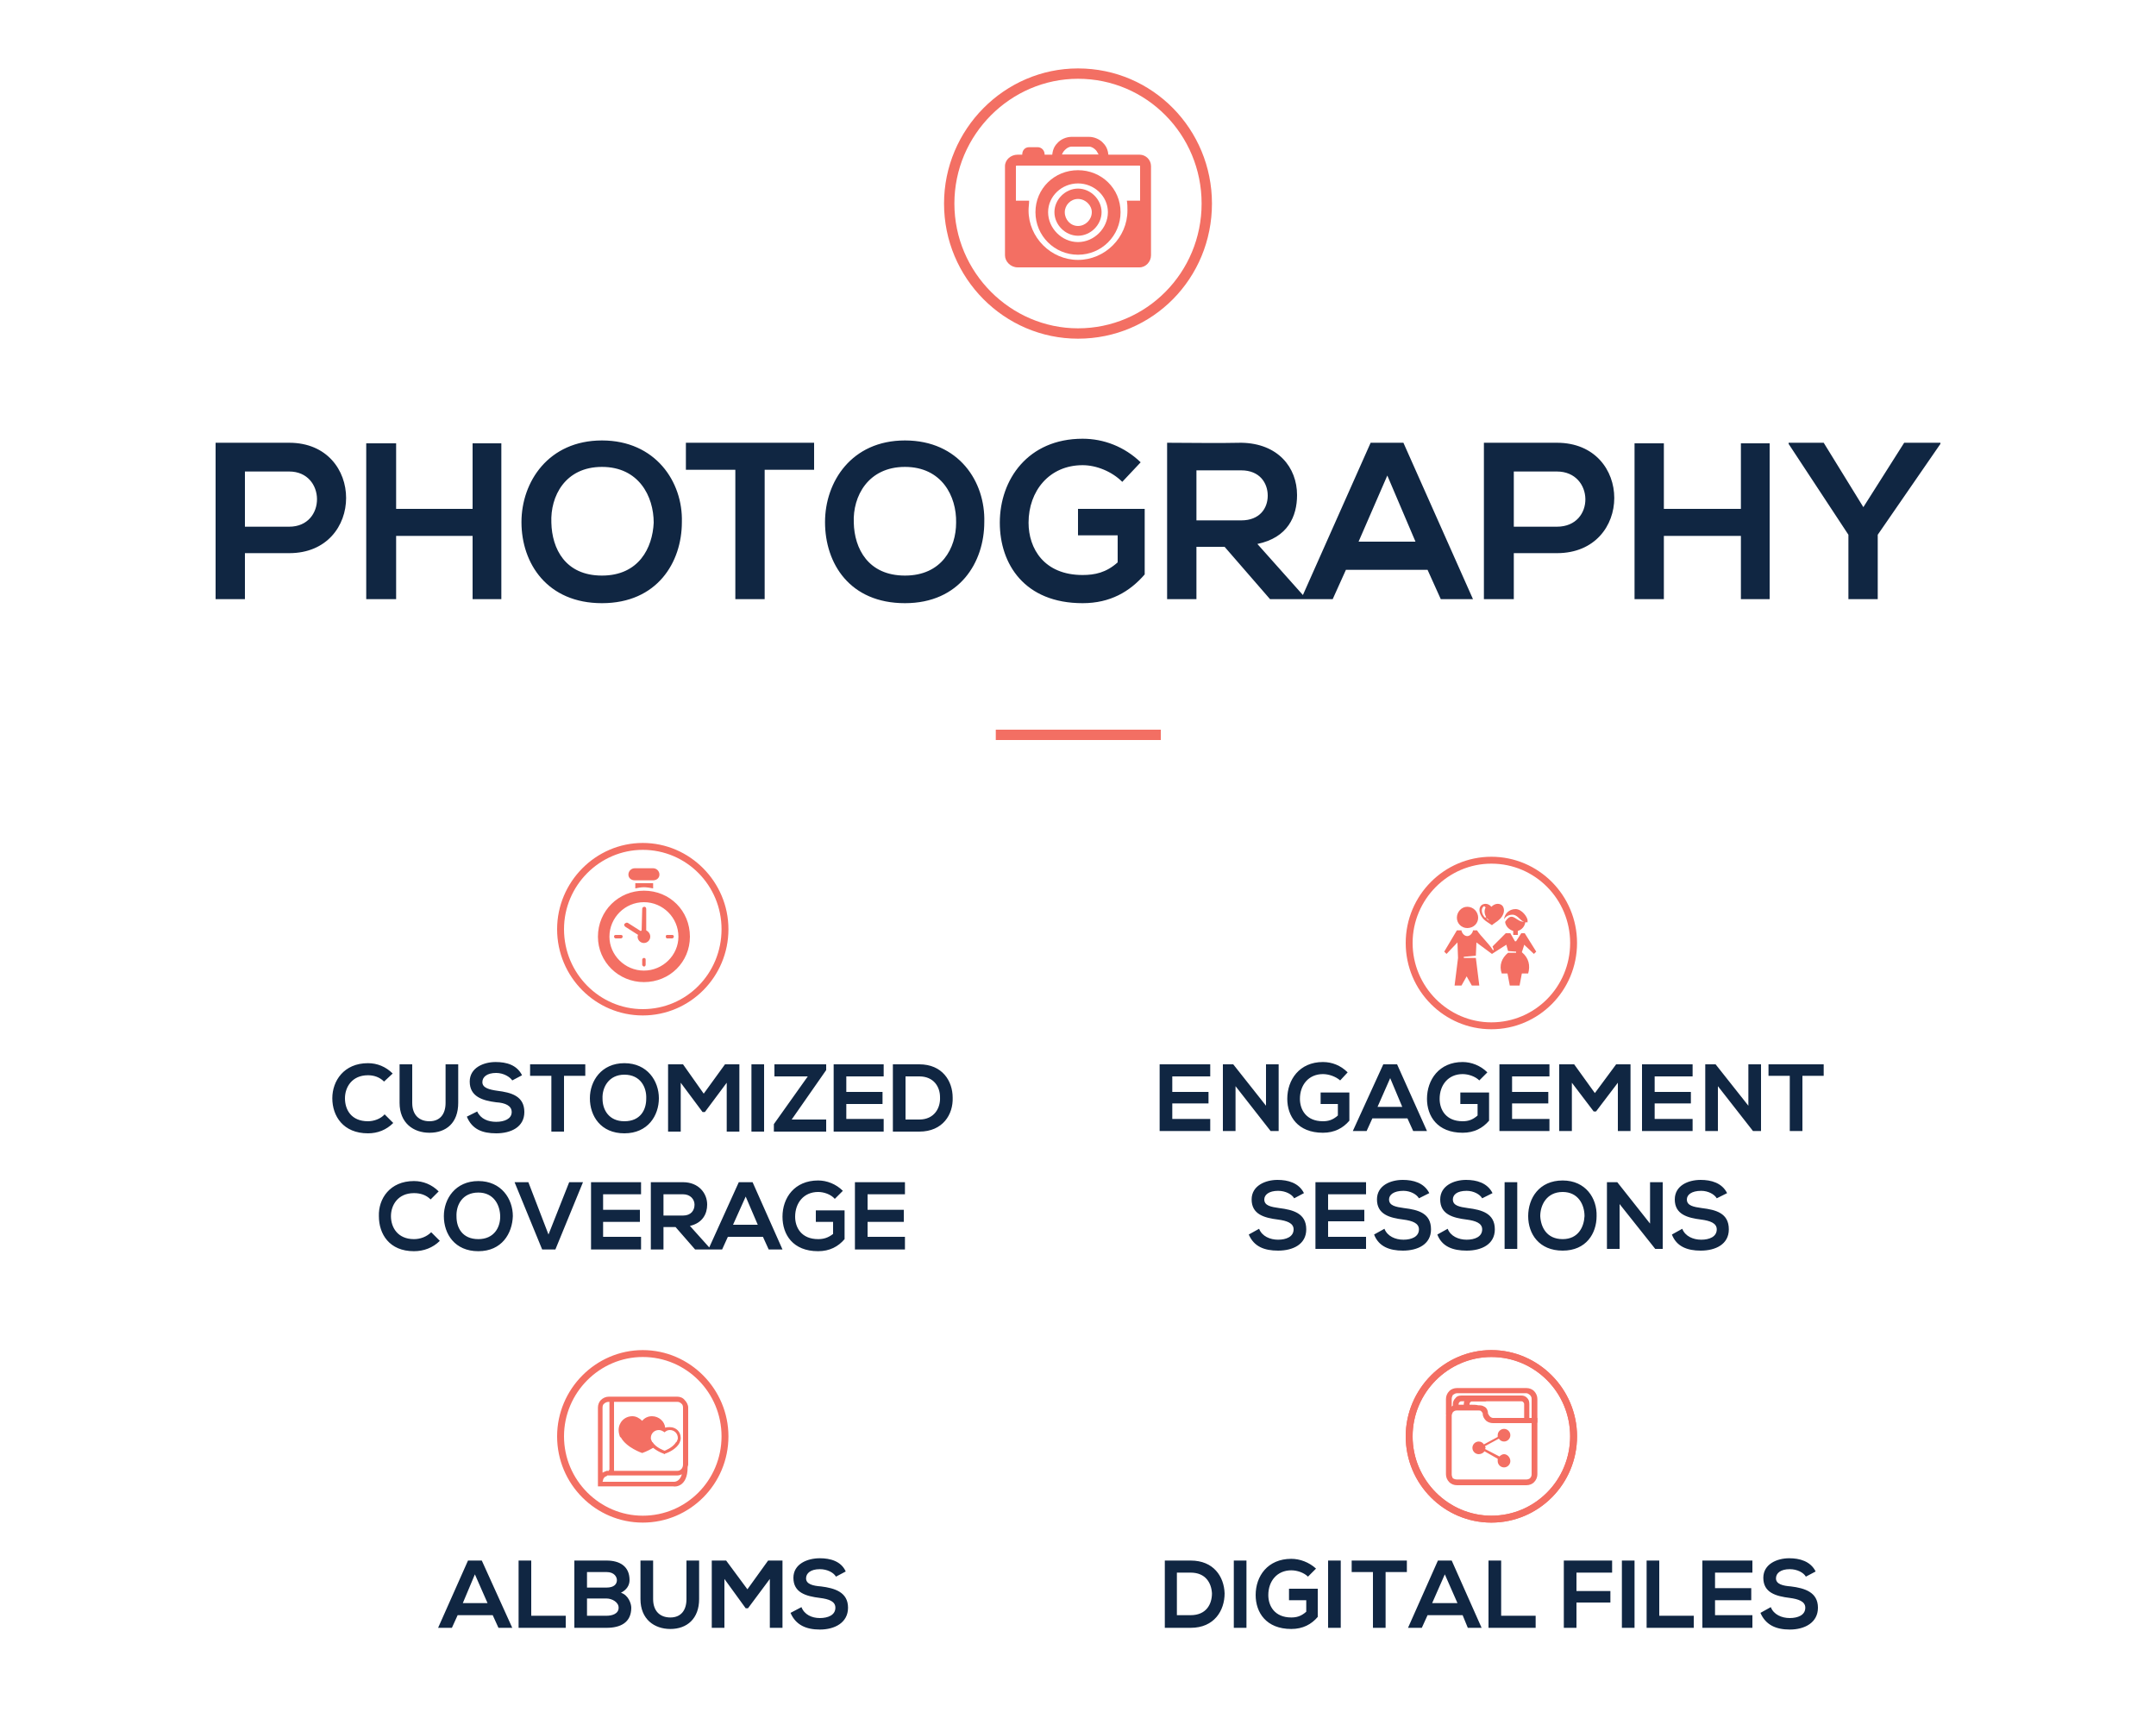 <?xml version="1.0" encoding="UTF-8"?>
<!DOCTYPE svg PUBLIC "-//W3C//DTD SVG 1.1//EN" "http://www.w3.org/Graphics/SVG/1.1/DTD/svg11.dtd">
<!-- Creator: CorelDRAW Home & Student X8 -->
<svg xmlns="http://www.w3.org/2000/svg" xml:space="preserve" width="3.75in" height="3in" version="1.1" style="shape-rendering:geometricPrecision; text-rendering:geometricPrecision; image-rendering:optimizeQuality; fill-rule:evenodd; clip-rule:evenodd"
viewBox="0 0 3750 3000"
 xmlns:xlink="http://www.w3.org/1999/xlink">
 <defs>
  <style type="text/css">
   <![CDATA[
    .fil1 {fill:#F36F63}
    .fil0 {fill:#102642;fill-rule:nonzero}
    .fil2 {fill:#F36F63;fill-rule:nonzero}
   ]]>
  </style>
 </defs>
 <g id="Layer_x0020_1">
  <path class="fil0" d="M2071 2714c-14,0 -31,0 -45,0l0 117c14,0 31,0 45,0 41,0 59,-30 59,-60 -1,-29 -19,-57 -59,-57zm-24 21l24 0c26,0 36,18 37,36 0,19 -10,38 -37,38l-24 0 0 -74zm121 96l0 -117 -22 0 0 117 22 0zm121 -103c-12,-11 -28,-17 -43,-17 -41,0 -62,30 -62,63 0,30 18,59 62,59 20,0 35,-8 46,-21l0 -49 -50 0 0 20 30 0 0 20c-9,8 -17,10 -26,10 -29,0 -40,-20 -40,-39 0,-24 15,-43 40,-43 10,0 22,4 29,11l14 -14zm43 103l0 -117 -22 0 0 117 22 0zm56 0l22 0 0 -97 37 0 0 -20c-33,0 -62,0 -96,0l0 20 37 0 0 97zm165 0l24 0 -52 -117 -24 0 -52 117 24 0 10 -22 61 0 9 22zm-18 -43l-44 0 22 -50 22 50zm54 -74l0 117 82 0 0 -21 -60 0 0 -96 -22 0zm153 117l0 -44 59 0 0 -20 -59 0 0 -32 62 0 0 -21 -84 0 0 117 22 0zm101 0l0 -117 -22 0 0 117 22 0zm21 -117l0 117 82 0 0 -21 -60 0 0 -96 -22 0zm184 95l-65 0 0 -26 63 0 0 -21 -63 0 0 -27 65 0 0 -21 -87 0c0,39 0,78 0,117l87 0 0 -22zm110 -76c-9,-18 -28,-23 -46,-23 -21,0 -45,10 -45,34 0,26 22,32 46,35 15,2 27,6 27,17 0,13 -13,18 -27,18 -14,0 -28,-6 -33,-19l-18 10c9,21 27,29 51,29 26,0 49,-12 49,-38 0,-27 -23,-34 -47,-37 -14,-1 -26,-4 -26,-14 0,-9 8,-16 24,-16 13,0 24,6 28,13l17 -9z"/>
  <path class="fil0" d="M669 1938c-7,8 -19,12 -29,12 -29,0 -40,-20 -40,-40 0,-19 12,-40 40,-40 10,0 20,3 28,11l15 -14c-12,-12 -27,-18 -43,-18 -42,0 -62,31 -62,61 0,31 19,61 62,61 17,0 32,-6 44,-18l-15 -15zm106 -87l0 67c0,20 -10,32 -28,32 -18,0 -30,-11 -30,-32l0 -67 -22 0 0 67c0,35 24,52 52,52 29,0 50,-17 50,-52l0 -67 -22 0zm133 19c-9,-18 -27,-23 -46,-23 -21,0 -45,10 -45,34 0,26 22,33 46,36 16,1 27,6 27,17 0,12 -13,17 -27,17 -14,0 -27,-5 -33,-18l-18 9c9,22 27,29 51,29 26,0 49,-11 49,-37 0,-28 -23,-34 -47,-37 -14,-2 -26,-5 -26,-15 0,-9 8,-16 24,-16 13,0 24,7 28,13l17 -9zm51 98l22 0 0 -97 37 0 0 -20c-34,0 -62,0 -96,0l0 20 37 0 0 97zm127 -119c-40,0 -60,31 -60,61 0,31 19,61 60,61 41,0 60,-31 60,-61 0,-30 -20,-61 -60,-61zm0 20c28,0 39,22 38,42 0,19 -10,39 -38,39 -27,0 -38,-20 -38,-39 -1,-20 11,-42 38,-42zm178 99l22 0 0 -117 -25 0 -37 51 -36 -51 -26 0 0 117 22 0 0 -85 38 51 4 0 38 -51 0 85zm65 0l0 -117 -22 0 0 117 22 0zm18 -96l58 0 -59 83 0 13 91 0 0 -21 -60 0 60 -86 0 -10 -90 0 0 21zm190 74l-65 0 0 -26 63 0 0 -21 -63 0 0 -27 65 0 0 -21 -87 0c0,39 0,78 0,117l87 0 0 -22zm62 -95c-15,0 -32,0 -46,0l0 117c14,0 31,0 46,0 41,0 59,-30 58,-59 0,-29 -18,-58 -58,-58zm-24 21l24 0c25,0 36,18 36,36 1,19 -10,39 -36,39l-24 0 0 -75zm-825 271c-8,8 -19,12 -30,12 -28,0 -40,-20 -40,-40 0,-19 12,-40 40,-40 11,0 21,3 29,11l14 -14c-12,-12 -27,-18 -43,-18 -42,0 -62,31 -61,61 0,31 18,61 61,61 17,0 33,-6 45,-18l-15 -15zm82 -89c-40,0 -60,31 -60,61 0,31 19,61 60,61 41,0 59,-31 60,-61 0,-30 -20,-61 -60,-61zm0 20c27,0 38,22 38,42 0,19 -11,39 -38,39 -28,0 -38,-20 -38,-39 -1,-20 10,-42 38,-42zm182 -18l-24 0 -36 91 -35 -91 -24 0 48 117 23 0 48 -117zm101 95l-66 0 0 -26 64 0 0 -21 -64 0 0 -27 66 0 0 -21 -87 0c0,39 0,78 0,117l87 0 0 -22zm120 20l-35 -39c22,-5 30,-21 30,-37 0,-20 -15,-39 -42,-39 -19,0 -37,0 -56,0l0 117 22 0 0 -39 21 0 34 39 26 0 0 -2zm-47 -94c13,0 20,9 20,18 0,10 -6,19 -20,19l-34 0 0 -37 34 0zm149 96l24 0 -52 -117 -24 0 -53 117 24 0 10 -22 61 0 10 22zm-19 -43l-43 0 22 -49 21 49zm148 -59c-12,-12 -28,-18 -43,-18 -41,0 -62,30 -62,63 0,31 18,60 62,60 20,0 35,-8 46,-21l0 -50 -50 0 0 20 30 0 0 21c-9,7 -17,9 -26,9 -29,0 -40,-20 -40,-39 0,-24 15,-43 40,-43 10,0 22,4 29,12l14 -14zm108 80l-65 0 0 -26 63 0 0 -21 -63 0 0 -27 65 0 0 -21 -87 0c0,39 0,78 0,117l87 0 0 -22z"/>
  <path class="fil0" d="M2105 1946l-66 0 0 -27 63 0 0 -20 -63 0 0 -27 66 0 0 -21 -88 0c0,39 0,78 0,116l88 0 0 -21zm97 -23l-57 -72 -18 0 0 116 22 0 0 -78 61 78 0 0 14 0 0 -116 -22 0 0 72zm142 -58c-12,-12 -27,-18 -43,-18 -41,0 -62,31 -62,64 0,30 18,59 62,59 20,0 35,-8 46,-21l0 -49 -50 0 0 20 30 0 0 20c-9,8 -17,10 -26,10 -29,0 -40,-20 -40,-39 0,-24 15,-43 40,-43 10,0 22,4 30,11l13 -14zm114 102l24 0 -52 -116 -24 0 -53 116 24 0 10 -22 61 0 10 22zm-19 -42l-43 0 22 -50 21 50zm148 -60c-12,-12 -28,-18 -43,-18 -41,0 -62,31 -62,64 0,30 18,59 62,59 20,0 35,-8 46,-21l0 -49 -50 0 0 20 30 0 0 20c-9,8 -17,10 -26,10 -29,0 -40,-20 -40,-39 0,-24 15,-43 40,-43 10,0 22,4 29,11l14 -14zm108 81l-65 0 0 -27 63 0 0 -20 -63 0 0 -27 65 0 0 -21 -87 0c0,39 0,78 0,116l87 0 0 -21zm119 21l22 0 0 -116 -25 0 -37 50 -36 -50 -26 0 0 116 22 0 0 -84 38 50 4 0 38 -50 0 84zm130 -21l-66 0 0 -27 63 0 0 -20 -63 0 0 -27 66 0 0 -21 -88 0c0,39 0,78 0,116l88 0 0 -21zm97 -23l-57 -72 -18 0 0 116 22 0 0 -78 61 78 0 0 14 0 0 -116 -22 0 0 72zm72 44l22 0 0 -96 37 0 0 -20c-34,0 -62,0 -96,0l0 20 37 0 0 96zm-845 108c-9,-18 -28,-23 -46,-23 -21,0 -45,10 -45,34 0,26 22,32 46,35 15,2 27,6 27,17 0,13 -13,18 -27,18 -14,0 -28,-6 -33,-19l-18 10c9,21 27,28 51,28 26,0 49,-11 49,-37 0,-28 -23,-34 -47,-37 -14,-2 -26,-4 -26,-15 0,-8 8,-15 24,-15 13,0 24,6 28,13l17 -9zm108 76l-66 0 0 -27 63 0 0 -20 -63 0 0 -27 66 0 0 -21 -88 0c0,39 0,78 0,116l88 0 0 -21zm110 -76c-9,-18 -28,-23 -46,-23 -22,0 -45,10 -45,34 0,26 22,32 46,35 15,2 27,6 27,17 0,13 -13,18 -27,18 -14,0 -28,-6 -33,-19l-18 10c8,21 27,28 50,28 26,0 49,-11 49,-37 0,-28 -22,-34 -47,-37 -14,-2 -26,-4 -26,-15 0,-8 8,-15 25,-15 12,0 23,6 27,13l18 -9zm110 0c-9,-18 -28,-23 -46,-23 -21,0 -45,10 -45,34 0,26 22,32 46,35 15,2 27,6 27,17 0,13 -13,18 -27,18 -14,0 -28,-6 -33,-19l-18 10c8,21 27,28 51,28 26,0 49,-11 49,-37 0,-28 -23,-34 -47,-37 -14,-2 -26,-4 -26,-15 0,-8 7,-15 24,-15 12,0 23,6 27,13l18 -9zm43 97l0 -116 -22 0 0 116 22 0zm79 -119c-41,0 -60,31 -60,62 0,31 19,60 60,60 41,0 59,-30 59,-60 1,-31 -19,-62 -59,-62zm0 20c27,0 38,22 38,42 -1,19 -11,40 -38,40 -28,0 -38,-21 -39,-40 0,-19 11,-42 39,-42zm152 55l-57 -72 -18 0 0 116 22 0 0 -78 62 78 0 0 13 0 0 -116 -22 0 0 72zm134 -53c-9,-18 -28,-23 -46,-23 -22,0 -45,10 -45,34 0,26 22,32 46,35 15,2 27,6 27,17 0,13 -13,18 -27,18 -14,0 -28,-6 -33,-19l-18 10c8,21 27,28 50,28 26,0 49,-11 49,-37 0,-28 -22,-34 -47,-37 -14,-2 -26,-4 -26,-15 0,-8 8,-15 25,-15 12,0 23,6 27,13l18 -9z"/>
  <path class="fil0" d="M867 2831l24 0 -53 -117 -24 0 -52 117 24 0 10 -22 61 0 10 22zm-19 -43l-43 0 21 -50 22 50zm54 -74l0 117 82 0 0 -21 -60 0 0 -96 -22 0zm119 66l34 0c9,0 21,6 21,16 0,11 -12,14 -21,14l-34 0 0 -30zm0 -46l34 0c14,0 18,9 18,14 0,7 -5,13 -18,13l-34 0 0 -27zm34 -20c-19,0 -37,0 -56,0l0 117c19,0 37,0 56,0 24,0 43,-9 43,-35 0,-7 -5,-22 -18,-26 10,-5 15,-13 15,-22 0,-24 -17,-34 -40,-34zm139 0l0 67c0,20 -10,32 -28,32 -18,0 -30,-11 -30,-32l0 -67 -22 0 0 67c0,35 24,52 52,52 29,0 50,-18 50,-52l0 -67 -22 0zm145 117l22 0 0 -117 -25 0 -36 50 -37 -50 -25 0 0 117 22 0 0 -85 37 51 4 0 38 -51 0 85zm132 -98c-8,-18 -27,-23 -45,-23 -22,0 -46,10 -46,34 0,26 22,32 46,35 16,2 27,6 27,17 0,13 -13,18 -27,18 -14,0 -27,-6 -32,-19l-19 10c9,21 27,29 51,29 26,0 49,-12 49,-38 0,-27 -23,-34 -47,-37 -14,-1 -26,-4 -26,-14 0,-9 8,-16 24,-16 13,0 24,6 28,13l17 -9z"/>
  <g id="_858466608">
   <path class="fil1" d="M2594 1490c-82,0 -149,67 -149,150 0,83 67,150 149,150 82,0 149,-67 149,-150 0,-83 -67,-150 -149,-150zm0 288c-75,0 -137,-62 -137,-138 0,-76 62,-138 137,-138 76,0 137,62 137,138 0,76 -61,138 -137,138z"/>
   <path class="fil1" d="M2633 1591c8,2 12,11 18,12 -14,1 -20,-20 -33,0 0,1 0,1 0,1 1,7 7,13 14,15l0 7 8 0 0 -7c7,-2 12,-8 13,-15 1,0 1,0 1,0l2 0c0,-1 1,3 1,-3 0,-6 -10,-20 -21,-20 -11,0 -19,8 -20,18 3,-6 10,-9 17,-8z"/>
   <path class="fil1" d="M2581 1599c4,4 10,7 14,10 3,-3 9,-6 13,-10 7,-6 11,-17 5,-24 -4,-4 -12,-5 -19,2 -6,-7 -14,-6 -18,-2 -6,7 -1,18 5,24zm5 -2c1,1 3,2 4,4 -2,-1 -3,-2 -5,-4l1 0zm-5 -21c1,0 2,1 3,2 -3,6 -2,12 1,17l-2 1c-6,-6 -8,-16 -2,-20z"/>
   <path class="fil1" d="M2552 1614c11,0 19,-8 19,-18 0,-10 -8,-19 -19,-19 -10,0 -18,9 -18,19 0,10 8,18 18,18z"/>
   <path class="fil1" d="M2646 1623l-9 14 -2 0 -8 -14 -8 0 -23 23 2 5 -1 2c-7,-12 -21,-24 -28,-35l-7 0c0,0 0,0 0,0 0,3 -4,10 -10,10 -6,0 -10,-7 -10,-10 0,0 0,0 0,0l-8 0 -22 37 4 4 19 -20 1 27 -6 48 12 0 9 -16 9 16 13 0 -6 -48 0 0 -21 0 0 -2 21 -2 1 -23 27 20 25 -16c1,4 2,7 3,11l14 1 0 2 -14 0c-11,9 -16,22 -11,36l10 0 4 21 17 0 4 -21 11 0c4,-14 1,-27 -11,-37 1,-4 3,-8 4,-13l17 16 4 -4 -20 -32 -6 0 0 0z"/>
   <path class="fil1" d="M2542 1618l0 0c0,0 0,-2 0,0z"/>
   <path class="fil1" d="M2562 1618l0 0c0,-2 0,0 0,0z"/>
  </g>
  <path class="fil1" d="M1118 2348c-82,0 -149,68 -149,150 0,83 67,150 149,150 82,0 149,-67 149,-150 0,-82 -67,-150 -149,-150zm0 288c-75,0 -137,-62 -137,-138 0,-76 62,-138 137,-138 76,0 137,62 137,138 0,76 -61,138 -137,138z"/>
  <path class="fil1" d="M1134 2463c12,0 22,9 23,20 3,-1 5,-1 8,-1 11,0 19,8 19,19 0,3 -1,6 -2,8l0 0c0,1 -1,1 -1,2 -5,8 -15,14 -24,17l-1 1 -2 -1c-6,-2 -13,-6 -18,-10 -10,6 -19,9 -19,9 0,0 -27,-9 -37,-27 -1,0 -1,-1 -2,-2l0 0 0 0c-1,-3 -2,-7 -2,-11 0,-13 10,-24 24,-24 6,0 12,3 17,8l0 0 0 0c4,-5 10,-8 17,-8zm-4 48c0,0 0,1 1,1 -1,0 -1,-1 -1,-1zm35 -24c8,0 14,6 14,14 0,2 -1,4 -2,6l0 0 0 0c0,0 0,1 -1,1 -6,10 -20,15 -20,15 0,0 -15,-5 -21,-15 -1,0 -1,-1 -1,-1l0 0 0 0c-1,-2 -2,-4 -2,-6 0,-8 6,-14 14,-14 4,0 7,2 10,4l0 0 0 0c2,-2 5,-4 9,-4z"/>
  <path class="fil2" d="M1049 2574l-1 3 124 0c0,0 10,1 14,-13 -2,1 -5,2 -8,2l-119 0 0 0 0 0 0 0 -1 0 0 0 0 0 0 0 0 0 0 0 0 0 0 0 0 0 0 0 0 0 0 0 0 0 0 0 0 0 0 0 -1 0 0 0 0 0 0 0 0 0 0 0 0 0 0 0 0 0 0 0 0 0 0 0 0 0 0 0 0 0 0 0 0 0 0 0 -1 0 0 0 0 0 0 1 0 0 0 0 0 0 0 0 0 0 0 0 0 0 0 0 0 0 0 0 0 0 0 0 0 0 -1 0 0 0 0 0 0 0 0 0 0 0 0 0 0 0 0 0 0 0 0 0 -1 0 0 0 0 1 0 0c-1,0 -2,1 -3,1l0 1 0 0c-1,1 -2,2 -2,4zm147 -22c0,34 -22,34 -25,33l-131 0 0 -4 0 -133c0,-5 2,-10 5,-13 4,-4 9,-6 14,-6l119 0c5,0 10,2 13,6 3,3 6,8 6,13l0 99c0,2 -1,3 -1,5zm-147 9l0 0 0 0c0,-1 1,-1 1,-1l0 0 1 0 0 0 0 0 0 0 1 -1 0 0 0 0 0 0 0 0 0 0 0 0 0 0 0 0 0 0 1 0 0 0 0 0 0 0 0 0 0 0 0 0 0 0 0 0 0 0 1 0 0 0 0 0 0 0 0 0 0 -1 0 0 0 0 0 0 0 0 0 0 1 0 0 0 0 0 0 0 0 0 0 0 0 0 0 0 0 0 0 0 0 0 1 0 0 0 0 0 0 0 0 0 0 0 0 0 0 0 0 0 0 0 0 0 1 0 0 0 0 0 0 0 0 0 0 0 0 0 0 0 0 0 0 0 0 0 1 0 0 0 0 0 0 0 0 0 0 0 0 0 0 0 0 0 1 0 0 0 0 0c0,-1 0,-1 1,-2l0 -118 -1 0c-3,0 -6,1 -8,3 -2,1 -3,4 -3,7l0 113 1 0zm19 -123l0 120 110 0c3,0 5,-1 7,-3 2,-2 3,-5 3,-8l0 -99c0,-3 -1,-6 -3,-7 -2,-2 -4,-3 -7,-3l-110 0z"/>
  <path class="fil1" d="M2594 2348c-82,0 -149,68 -149,150 0,83 67,150 149,150 82,0 149,-67 149,-150 0,-82 -67,-150 -149,-150zm0 288c-75,0 -137,-62 -137,-138 0,-76 62,-138 137,-138 76,0 137,62 137,138 0,76 -61,138 -137,138z"/>
  <path class="fil1" d="M2594 2348c-82,0 -149,68 -149,150 0,83 67,150 149,150 82,0 149,-67 149,-150 0,-82 -67,-150 -149,-150zm0 288c-75,0 -137,-62 -137,-138 0,-76 62,-138 137,-138 76,0 137,62 137,138 0,76 -61,138 -137,138z"/>
  <path class="fil1" d="M1770 269l8 0c0,-8 5,-13 12,-13l15 0c6,0 12,5 12,13l165 0c11,0 20,9 20,20l0 155c0,11 -9,21 -20,21l-212 0c-12,0 -22,-10 -22,-21l0 -155c0,-11 10,-20 22,-20zm0 19c-2,0 -3,0 -3,1l0 60 23 0c0,6 -1,11 -1,17 0,47 39,86 86,86 47,0 86,-39 86,-86 0,-6 0,-11 -1,-17l23 0 0 -60c0,-1 -1,-1 -1,-1 -83,0 -162,0 -212,0z"/>
  <path class="fil1" d="M1875 296c41,0 74,32 74,73 0,41 -33,74 -74,74 -41,0 -74,-33 -74,-74 0,-41 33,-73 74,-73zm0 23c28,0 52,22 52,50 0,28 -24,52 -52,52 -28,0 -52,-24 -52,-52 0,-28 24,-50 52,-50z"/>
  <path class="fil2" d="M1864 238l30 0c9,0 19,4 25,11 6,6 9,14 9,25l0 12 -98 0 0 -12c0,-11 3,-19 9,-25 6,-7 16,-11 25,-11zm30 17l-30 0c-5,0 -9,3 -12,6 -2,2 -4,5 -5,8l64 0c-2,-3 -3,-6 -5,-8 -3,-3 -7,-6 -12,-6z"/>
  <g id="_858462552">
   <path class="fil2" d="M2571 2453l-37 0c-3,0 -5,1 -7,3 -1,2 -2,4 -2,6l0 102c0,3 1,5 2,7 2,1 4,2 7,2l121 0c2,0 5,-1 6,-2 2,-2 3,-4 3,-7l0 -89 -67 0c-4,0 -8,-1 -12,-4 -3,-3 -6,-7 -6,-12l0 -1c-1,-2 -2,-3 -3,-4 -1,-1 -3,-1 -5,-1zm-13 -10c3,0 11,0 13,1 3,0 7,0 10,2 3,1 6,4 7,10l0 2c1,2 2,4 3,5 2,2 4,3 6,3l77 0 0 98c0,5 -2,10 -6,14 -3,3 -8,5 -13,5l-121 0c-5,0 -10,-2 -13,-5 -4,-4 -6,-9 -6,-14l0 -102c0,-5 2,-10 6,-13 3,-3 8,-6 13,-6l24 0z"/>
   <path class="fil2" d="M2655 2423l-121 0c-3,0 -5,2 -7,3 -1,2 -2,4 -2,7l0 21c-4,2 -5,4 -5,4 -2,1 -4,1 -5,2l0 -27c0,-5 2,-10 6,-14 3,-3 8,-5 13,-5l121 0c5,0 10,2 13,5 4,4 6,9 6,14l0 42 -3 -5c0,0 -2,0 -7,0l0 -37c0,-3 -1,-5 -3,-7 -1,-1 -4,-3 -6,-3z"/>
   <path class="fil2" d="M2646 2437l-85 0c-1,0 -2,0 -3,1 -1,1 -2,2 -2,4l0 6c-3,0 -7,1 -10,1l0 -7c0,-5 2,-8 5,-11 2,-3 6,-4 10,-4l85 0c4,0 7,1 10,4 3,3 4,6 4,11l0 28c-3,1 -6,1 -9,1l0 -29c0,-2 -1,-3 -2,-4 -1,-1 -2,-1 -3,-1z"/>
   <path class="fil1" d="M2572 2507c4,0 7,2 9,5l24 -13c0,-1 0,-2 0,-3 0,-6 5,-11 11,-11 6,0 11,5 11,11 0,6 -5,11 -11,11 -4,0 -7,-2 -9,-5l-24 13c0,1 1,2 1,3 0,1 -1,1 -1,2l25 13c2,-2 5,-4 8,-4 6,0 11,6 11,12 0,6 -5,11 -11,11 -6,0 -11,-5 -11,-11 0,-2 0,-3 0,-4l-23 -13c-2,3 -6,5 -10,5 -6,0 -11,-5 -11,-11 0,-6 5,-11 11,-11z"/>
   <path class="fil2" d="M2584 2437l-42 0c-1,0 -2,0 -3,1 -1,1 -2,2 -2,4l0 6c-4,0 -7,1 -10,1l0 -7c0,-5 2,-8 5,-11 2,-3 6,-4 10,-4l85 0c4,0 7,1 10,4 0,0 0,1 1,1l-46 -1 -8 6z"/>
  </g>
  <path class="fil1" d="M1118 1466c-82,0 -149,68 -149,150 0,83 67,150 149,150 82,0 149,-67 149,-150 0,-82 -67,-150 -149,-150zm-38 160c2,0 3,1 3,3 0,1 -1,3 -3,3l-9 0c-2,0 -3,-2 -3,-3 0,-2 1,-3 3,-3l9 0zm37 43c0,-2 2,-3 3,-3 2,0 3,1 3,3l0 9c0,1 -1,3 -3,3 -1,0 -3,-2 -3,-3l0 -9zm52 -43c2,0 3,1 3,3 0,1 -1,3 -3,3l-9 0c-1,0 -2,-2 -2,-3 0,-2 1,-3 2,-3l9 0zm-49 -77c45,0 80,35 80,80 0,44 -35,79 -80,79 -44,0 -80,-35 -80,-79 0,-45 36,-80 80,-80zm-3 32c0,-2 1,-4 4,-4 2,0 3,2 3,4l0 37c4,2 7,6 7,11 0,6 -5,11 -11,11 -6,0 -11,-5 -11,-11 0,-1 0,-2 1,-3l-22 -14c-2,-1 -3,-4 -2,-5 2,-2 4,-3 6,-2l22 14c1,0 1,0 2,-1l1 -37zm-12 -45l31 0 0 9c-6,-1 -11,-2 -16,-2 -5,0 -10,1 -15,2l0 -9zm-1 -26l32 0c6,0 11,5 11,11l0 0c0,6 -5,10 -11,10l-32 0c-6,0 -11,-4 -11,-10l0 0c0,-6 5,-11 11,-11zm16 59c33,0 60,27 60,60 0,32 -27,59 -60,59 -33,0 -60,-27 -60,-59 0,-33 27,-60 60,-60zm-2 186c-75,0 -137,-62 -137,-139 0,-76 62,-138 137,-138 76,0 137,62 137,138 0,77 -61,139 -137,139z"/>
  <path class="fil0" d="M426 820l77 0c64,0 65,96 0,96l-77 0 0 -96zm77 -50c-44,0 -86,0 -128,0l0 272 51 0 0 -80 77 0c132,0 132,-192 0,-192zm369 272l0 -271 -50 0 0 114 -133 0 0 -114 -52 0 0 271 52 0 0 -110 133 0 0 110 50 0zm175 -276c-93,0 -140,72 -140,142 0,72 45,141 140,141 96,0 139,-71 139,-141 2,-70 -46,-142 -139,-142zm0 46c64,0 90,51 90,97 -2,44 -26,92 -90,92 -64,0 -87,-47 -88,-92 -2,-46 24,-97 88,-97zm232 230l51 0 0 -225 86 0 0 -47c-79,0 -145,0 -223,0l0 47 86 0 0 225zm295 -276c-93,0 -139,72 -139,142 0,72 43,141 139,141 95,0 138,-71 138,-141 2,-70 -44,-142 -138,-142zm0 46c64,0 90,51 89,97 0,44 -25,92 -89,92 -64,0 -88,-47 -89,-92 -2,-46 25,-97 89,-97zm410 -8c-28,-27 -64,-41 -101,-41 -95,0 -144,71 -144,146 0,72 43,140 144,140 48,0 82,-20 108,-50l0 -114 -116 0 0 46 69 0 0 47c-20,18 -40,22 -61,22 -67,0 -94,-46 -94,-91 0,-55 36,-100 94,-100 24,0 51,11 69,29l32 -34zm285 234l-82 -92c53,-11 69,-48 69,-85 0,-48 -33,-90 -97,-91 -43,1 -87,0 -129,0l0 272 51 0 0 -91 49 0 79 91 60 0 0 -4zm-110 -220c32,0 46,22 46,44 0,22 -14,43 -46,43l-78 0 0 -87 78 0zm347 224l56 0 -121 -272 -57 0 -121 272 55 0 23 -51 142 0 23 51zm-44 -100l-99 0 50 -115 49 115zm171 -122l75 0c65,0 67,96 0,96l-75 0 0 -96zm75 -50c-42,0 -84,0 -127,0l0 272 52 0 0 -80 75 0c133,0 133,-192 0,-192zm370 272l0 -271 -50 0 0 114 -134 0 0 -114 -51 0 0 271 51 0 0 -110 134 0 0 110 50 0zm94 -272l-61 0 0 2 104 158 0 112 51 0 0 -112 109 -158 0 -2 -63 0 -71 112 -69 -112z"/>
  <path class="fil1" d="M1875 119c-128,0 -233,106 -233,235 0,130 105,235 233,235 130,0 233,-105 233,-235 0,-129 -103,-235 -233,-235zm0 452c-117,0 -215,-97 -215,-217 0,-120 98,-217 215,-217 119,0 215,97 215,217 0,120 -96,217 -215,217z"/>
  <path class="fil1" d="M1875 328c22,0 41,19 41,41 0,22 -19,41 -41,41 -22,0 -41,-19 -41,-41 0,-22 19,-41 41,-41zm0 18c13,0 24,11 24,23 0,13 -11,24 -24,24 -13,0 -23,-11 -23,-24 0,-12 10,-23 23,-23z"/>
  <polygon class="fil1" points="1732,1269 2019,1269 2019,1287 1732,1287 "/>
 </g>
</svg>
